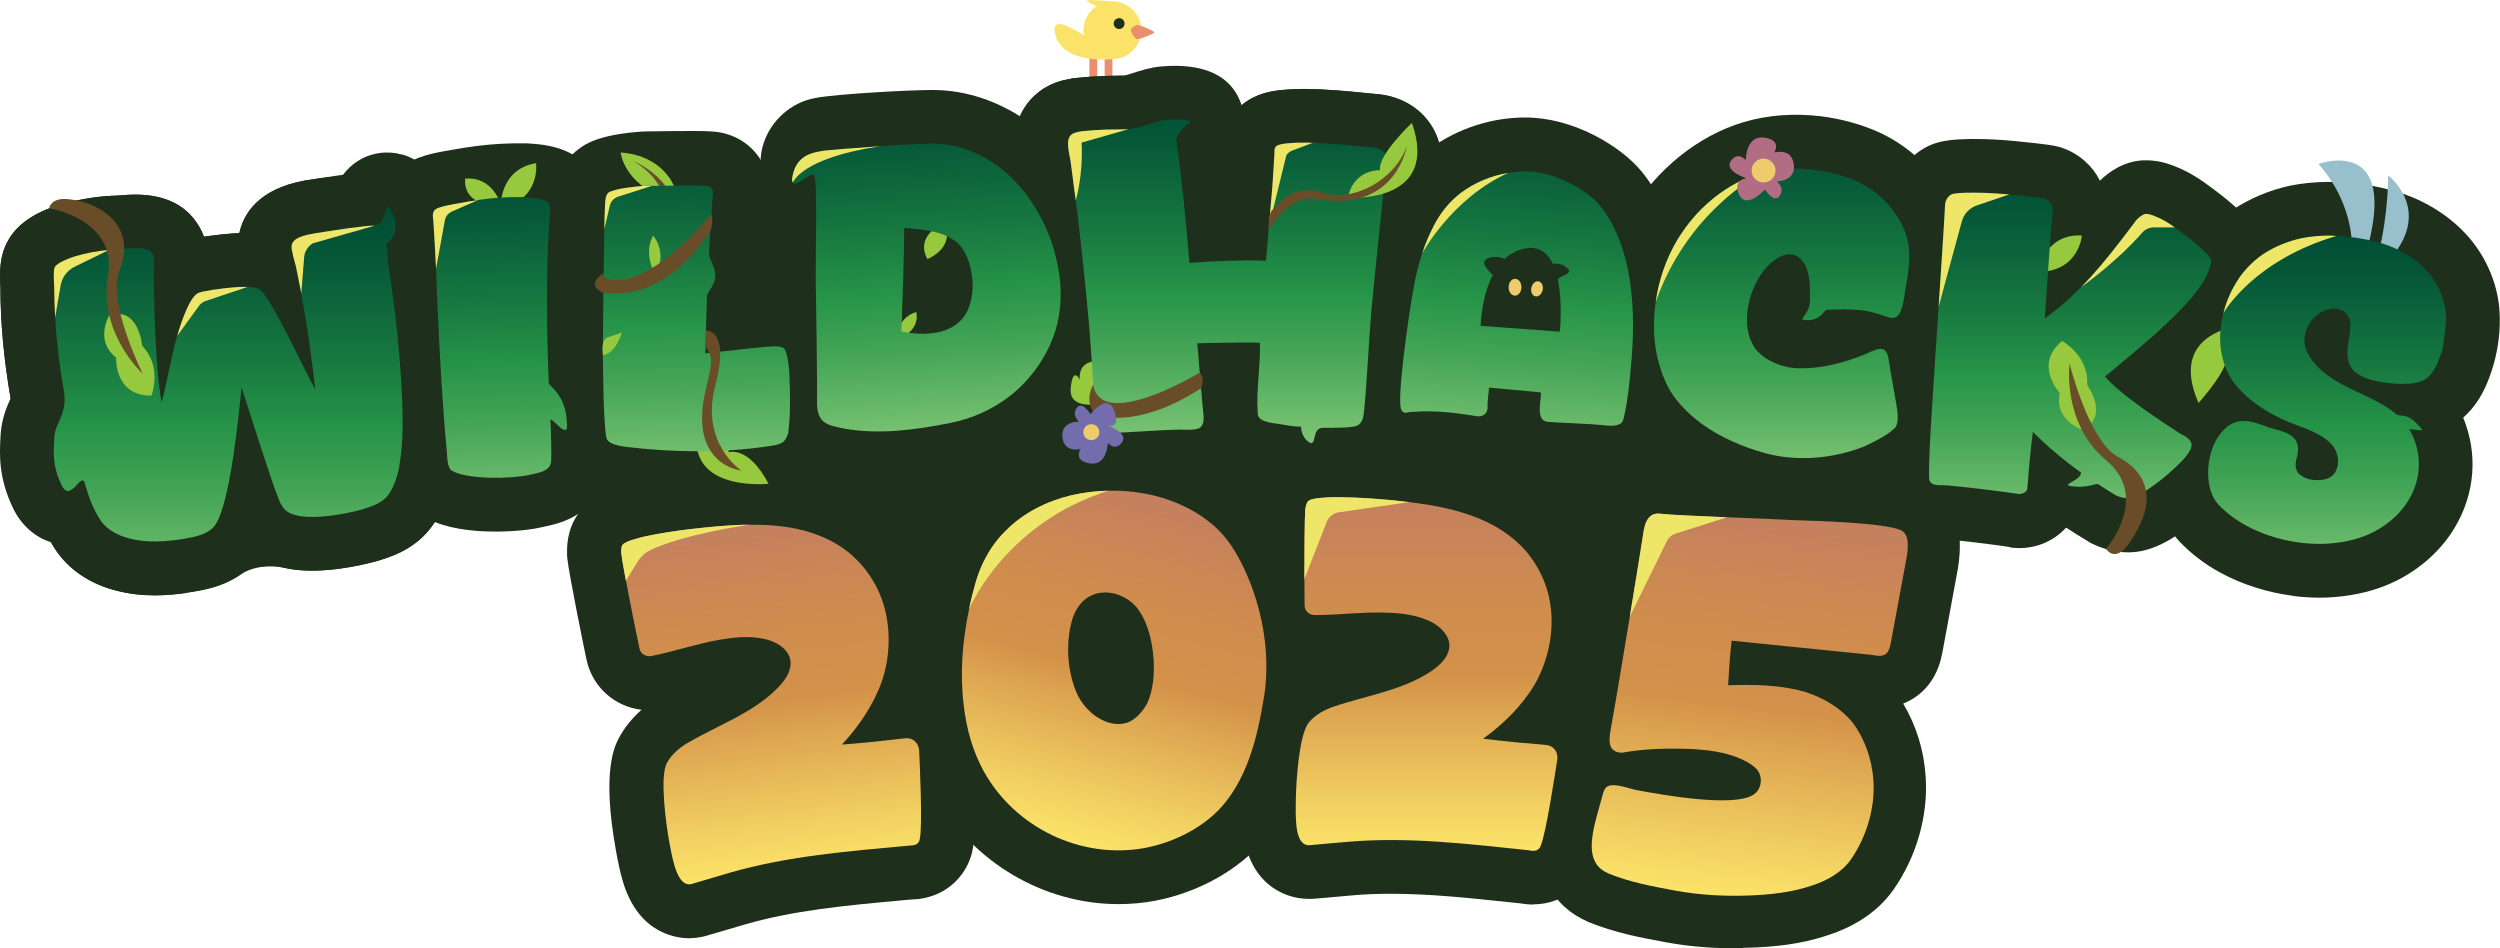 <?xml version="1.0" encoding="UTF-8"?>
<svg id="Layer_2" xmlns="http://www.w3.org/2000/svg" xmlns:xlink="http://www.w3.org/1999/xlink" viewBox="0 0 234.4 88.91">
  <defs>
    <style>
      .cls-1 {
        fill: #97bfcc;
      }

      .cls-2 {
        fill: url(#Gradient-Green-New-7);
      }

      .cls-3 {
        fill: url(#Gradient-Green-New-3);
      }

      .cls-4 {
        fill: url(#Gradient-Green-New-6);
      }

      .cls-5 {
        fill: url(#Gradient-Green-New-9);
      }

      .cls-6 {
        fill: url(#Gradient-Green-New-4);
      }

      .cls-7 {
        fill: url(#Gradient-Green-New-5);
      }

      .cls-8 {
        fill: url(#Gradient-Green-New-2);
      }

      .cls-9 {
        fill: url(#Gradient-Green-New-8);
      }

      .cls-10 {
        fill: #efcc6b;
      }

      .cls-11 {
        fill: #96c93d;
      }

      .cls-12 {
        fill: #694d28;
      }

      .cls-13 {
        fill: #1e301b;
      }

      .cls-14 {
        fill: #fbe369;
      }

      .cls-15 {
        fill: url(#Gradient-Orange-4);
      }

      .cls-16 {
        fill: url(#Gradient-Orange-3);
      }

      .cls-17 {
        fill: url(#Gradient-Orange-2);
      }

      .cls-18 {
        fill: url(#Gradient-Green-New);
      }

      .cls-19 {
        fill: #b16d84;
      }

      .cls-20 {
        fill: url(#Gradient-Orange);
      }

      .cls-21 {
        fill: #ea8e6d;
      }

      .cls-22 {
        fill: #ede669;
      }

      .cls-23 {
        fill: #736dad;
      }
    </style>
    <linearGradient id="Gradient-Orange" x1="74.07" y1="48.91" x2="74.07" y2="82.02" gradientTransform="translate(-8.07 8.36) rotate(-6.24)" gradientUnits="userSpaceOnUse">
      <stop offset="0" stop-color="#c47f60"/>
      <stop offset="0" stop-color="#c47f5f"/>
      <stop offset=".29" stop-color="#cf8c4e"/>
      <stop offset=".5" stop-color="#d39149"/>
      <stop offset=".61" stop-color="#dda551"/>
      <stop offset=".87" stop-color="#f2d162"/>
      <stop offset="1" stop-color="#fbe369"/>
    </linearGradient>
    <linearGradient id="Gradient-Orange-2" data-name="Gradient-Orange" x1="101.17" y1="46.01" x2="101.17" y2="79.51" gradientTransform="translate(21.92 -23.11) rotate(14.35)" xlink:href="#Gradient-Orange"/>
    <linearGradient id="Gradient-Orange-3" data-name="Gradient-Orange" x1="133.75" y1="46.61" x2="133.75" y2="79.77" gradientTransform="matrix(1,0,0,1,0,0)" xlink:href="#Gradient-Orange"/>
    <linearGradient id="Gradient-Orange-4" data-name="Gradient-Orange" x1="162.54" y1="47.55" x2="162.54" y2="83.89" gradientTransform="translate(10.48 -18.67) rotate(6.89)" xlink:href="#Gradient-Orange"/>
    <linearGradient id="Gradient-Green-New" x1="21.41" y1="55.86" x2="21.41" y2="19.34" gradientUnits="userSpaceOnUse">
      <stop offset="0" stop-color="#7ec575"/>
      <stop offset=".27" stop-color="#43a456"/>
      <stop offset=".43" stop-color="#269448"/>
      <stop offset=".61" stop-color="#177840"/>
      <stop offset=".86" stop-color="#065838"/>
      <stop offset="1" stop-color="#004c35"/>
    </linearGradient>
    <linearGradient id="Gradient-Green-New-2" data-name="Gradient-Green-New" x1="46.42" y1="48.12" x2="46.42" y2="15.23" gradientTransform="translate(-.49 1.74) rotate(-1.87)" xlink:href="#Gradient-Green-New"/>
    <linearGradient id="Gradient-Green-New-3" data-name="Gradient-Green-New" x1="65.08" y1="44.24" x2="65.08" y2="11.42" gradientTransform="translate(-.27 1.04) rotate(-.81)" xlink:href="#Gradient-Green-New"/>
    <linearGradient id="Gradient-Green-New-4" data-name="Gradient-Green-New" x1="86.23" y1="41.01" x2="86.23" y2="8.19" gradientTransform="translate(-.49 5.46) rotate(-3.35)" xlink:href="#Gradient-Green-New"/>
    <linearGradient id="Gradient-Green-New-5" data-name="Gradient-Green-New" x1="115.12" y1="41.54" x2="115.12" y2="8.5" xlink:href="#Gradient-Green-New"/>
    <linearGradient id="Gradient-Green-New-6" data-name="Gradient-Green-New" x1="143.79" y1="42.72" x2="143.79" y2="9.89" gradientTransform="translate(1.36 -10.85) rotate(4.21)" xlink:href="#Gradient-Green-New"/>
    <linearGradient id="Gradient-Green-New-7" data-name="Gradient-Green-New" x1="194.1" y1="49.43" x2="194.1" y2="15.67" xlink:href="#Gradient-Green-New"/>
    <linearGradient id="Gradient-Green-New-8" data-name="Gradient-Green-New" x1="218.2" y1="54.26" x2="218.2" y2="21.58" xlink:href="#Gradient-Green-New"/>
    <linearGradient id="Gradient-Green-New-9" data-name="Gradient-Green-New" x1="167.04" y1="44.59" x2="167.04" y2="11.68" xlink:href="#Gradient-Green-New"/>
  </defs>
  <g id="Layer_1-2" data-name="Layer_1">
    <rect class="cls-21" x="102.14" y="5.33" width=".73" height="3.52"/>
    <rect class="cls-21" x="103.57" y="5.36" width=".73" height="3.52"/>
    <path class="cls-14" d="M104.25.13s-2.22-.2-2.33-.09.89.53.89.53h.01c-.85.56-1.35,1.56-1.21,2.63,0,.04.02.08.03.13-1.52-1-3.02-1.68-2.74-.28.53,2.75,4.38,2.63,5.68,2.47h.08c1.48-.21,2.52-1.58,2.32-3.06-.19-1.37-1.38-2.35-2.73-2.33Z"/>
    <path class="cls-21" d="M106.68,2.35c.2-.02,1.54.56,1.55.68s-1.39.69-1.63.64-.59-.65-.55-.89.43-.42.63-.43Z"/>
    <circle class="cls-13" cx="104.93" cy="2.21" r=".51"/>
    <path class="cls-13" d="M103.26,45.64c-1.18-.02-2.24-.35-3.16-.98l-.22-.15-.2-.17c-1.31-1.12-2.05-2.78-2.06-4.55-.06-2.93-.29-5.93-.51-8.84-.42-4.81-.99-9.87-1.69-14.99-.02-.1-.04-.2-.06-.3-.11-.58-.27-1.37-.25-2.31.03-1.75.74-3.36,1.97-4.45,1.27-1.15,2.7-1.41,3.25-1.5l.22-.05.27-.03c2.09-.24,4.08-.23,6-.23.63,0,1.26,0,1.89,0h.14c1.43.02,2.63.36,3.68,1.03,1.25.81,2.14,2,2.57,3.41.08-.15.16-.3.26-.45,1.41-2.23,3.8-2.52,4.6-2.62l.19-.02c.83-.08,1.61-.11,2.41-.1,2.03.03,3.96.22,5.83.41l.95.09c1.9.22,3.54,1.13,4.58,2.51,1,1.31,1.41,2.94,1.15,4.57-.26,1.5-1.23,11.17-1.47,13.8-.11,1.29-.19,2.62-.28,3.96-.11,1.72-.22,3.5-.39,5.29-.28,3.38-2.16,4.86-3.45,5.48-.58.3-1.69.76-4.77.72-.27,0-.54,0-.82,0-1.73-.03-3.35-.17-4.84-.42l-.11-.02c-1.23-.18-2.21-.51-2.99-.92-1.73,1.59-3.97,1.56-4.87,1.55h-.48c-.99,0-2,.07-3.07.13-1.19.07-2.42.15-3.7.17h-.07c-.2,0-.36.01-.52.01Z"/>
    <path class="cls-13" d="M122.88,46.57c-1.02-.02-2.03-.33-2.92-.92-.44-.29-.82-.62-1.16-.97-1.16-.18-2.09-.5-2.84-.9-1.73,1.59-3.97,1.56-4.87,1.55h-.48c-.99,0-2,.07-3.07.13-1.19.07-2.42.15-3.7.17h-.07c-.19,0-.36.01-.52.01-1.18-.02-2.24-.35-3.16-.98l-.22-.15-.2-.17c-1.31-1.12-2.05-2.78-2.06-4.55-.06-2.93-.29-5.93-.51-8.84-.42-4.81-.99-9.87-1.69-14.99-.02-.1-.04-.2-.06-.3-.11-.58-.27-1.37-.25-2.31.03-1.75.74-3.36,1.97-4.45,1.27-1.15,2.7-1.41,3.25-1.5l.22-.05.27-.03c1.62-.18,3.17-.22,4.61-.23.2-.05.53-.16.76-.23.79-.25,1.69-.54,2.68-.63.46-.04.95-.06,1.45-.06,3.27.05,5.32,1.29,6.1,3.69,1.33-1.12,2.91-1.32,3.53-1.39l.19-.02c.83-.08,1.61-.11,2.41-.1,2.03.03,3.96.22,5.83.41l.95.09c1.9.22,3.54,1.13,4.58,2.51,1,1.31,1.41,2.94,1.15,4.57-.26,1.5-1.23,11.17-1.47,13.8-.11,1.29-.19,2.62-.28,3.96-.11,1.72-.22,3.5-.39,5.29-.28,3.38-2.16,4.86-3.45,5.48-.45.23-1.2.55-2.91.68-1.1,1.08-2.51,1.49-3.7,1.48Z"/>
    <polygon class="cls-13" points="170.53 51.64 57.21 56.04 53.68 39.54 170.53 36.32 170.53 51.64"/>
    <path class="cls-13" d="M64.76,87.97c-1.12.03-4.88-.28-6.37-5.36-.3-1.01-.49-2.03-.65-2.93-1.35-7.47-.08-9.81.34-10.58.52-.94,1.22-1.8,2.07-2.55-2.56-.3-4.65-2.19-5.17-4.76-.22-1.03-1.6-7.77-1.78-9.38l-.03-.23v-.24c-.01-.63-.04-2.21,1.02-3.74l.1-.15.11-.14c1.3-1.63,3.22-2.13,4.48-2.45l.32-.09.16-.03c1.4-.3,2.95-.55,4.73-.76,1.89-.21,3.72-.4,5.61-.45,2.18-.05,4.12.1,5.93.47,3.28.67,6.23,2.21,8.31,4.35,1.7,1.68,3.05,3.94,3.75,6.32.9,2.99.9,6.41.01,9.49,1.99.96,3.39,2.95,3.52,5.34l.02.39c.25,5.71.19,7.74,0,8.91-.24,1.65-1.2,3.13-2.63,4.03-1.33.83-2.66.9-3.19.91l-.99.09c-5.15.47-10.01.92-14.59,2.25-.33.09-1.48.43-2.39.7l-1.37.4-.13.03c-.4.09-.81.15-1.21.15Z"/>
    <path class="cls-13" d="M104.85,84.77c-6.98,0-13.66-3.94-17.03-10.03-1.29-2.34-2.13-5.1-2.45-7.99-.54-4.15-.1-8.78,1.31-13.69.83-2.72,2.21-5.05,4.01-6.82,2.21-2.25,5.16-3.88,8.55-4.71,1.69-.39,3.36-.58,5.04-.58,2.09,0,4.12.29,6.05.86,2.66.81,4.92,2.03,6.76,3.64,2.62,2.23,4.04,5.34,4.89,7.49,1.71,4.47,2.22,9.27,1.46,13.55-.59,3.61-1.67,8.31-4.73,12.04-2.42,2.95-6.21,5.11-10.38,5.92-1.16.22-2.32.32-3.47.32Z"/>
    <path class="cls-13" d="M143.76,84.81c-.46,0-.87-.05-1.2-.11l-.97-.1c-3.88-.41-7.54-.8-11.17-.8-1.25,0-2.4.04-3.51.14-.33.02-1.36.12-2.25.2-.7.06-1.63.14-1.63.14,0,0-.31,0-.31,0-2.59,0-5.76-1.72-6.18-6.56-.1-1.05-.08-2.08-.06-2.99.14-7.54,1.84-9.58,2.4-10.25.69-.82,1.54-1.52,2.52-2.09-.91-.3-1.74-.81-2.41-1.49-1.1-1.12-1.7-2.6-1.7-4.17,0-.87-.05-7.84.1-9.49l.02-.23.04-.23c.11-.61.4-2.17,1.74-3.46l.12-.11.13-.11c1.59-1.35,3.56-1.45,4.87-1.52l.33-.02h.66c1.3,0,2.7.05,4.27.18,3.29.28,7.35.63,11.24,2.27,3.06,1.29,5.64,3.37,7.25,5.86,1.33,1.97,2.2,4.44,2.42,6.9.29,3.09-.38,6.43-1.85,9.26.41.31.78.66,1.1,1.07,1.07,1.34,1.54,3.1,1.29,4.83l-.05.3c-.88,5.7-1.34,7.68-1.77,8.79-.56,1.55-1.77,2.8-3.33,3.39-.68.26-1.38.38-2.1.38Z"/>
    <path class="cls-13" d="M163.46,88.9c-2.54.06-4.98-.13-7.25-.55-2.24-.41-4.77-.88-7.22-1.88l-.11-.05c-1.69-.73-2.97-1.91-3.72-3.41-1.03-1.99-.91-4.01-.73-5.37.18-1.23.48-2.28.74-3.2.09-.31.17-.62.26-.94l.04-.16.05-.16c.12-.4.31-1.08.76-1.81-.52-1.68-.23-3.22-.13-3.77.42-2.28,2.77-16.41,3.11-18.66l.03-.19c.48-2.55,1.82-3.9,2.91-4.6.92-.59,2-.92,3.13-.95.36,0,.73.02,1.1.07,1.19.1,6.07.3,8.74.41,1.59.07,2.93.12,3.53.15,8.83.2,10.77,1.01,11.49,1.34,2.11.93,4.36,3.18,3.29,8.65l-1.36,7.35c-.34,1.85-1.19,3.27-2.55,4.2-.35.24-.73.44-1.13.6,1.22,2.03,1.96,4.41,2.11,6.85.25,3.61-.84,7.48-3,10.57-1.71,2.46-4.28,3.69-6.15,4.29-2.68.91-5.27,1.1-7.23,1.17-.23,0-.48.02-.73.02Z"/>
    <path class="cls-13" d="M49.33,49.68c-1.08.13-6.64.67-9.76-1.35l-.16-.11c-2.36-1.66-2.51-4.37-2.56-5.6-.42-4.49-.66-8.93-.85-13.05-.04-.83-.07-1.66-.1-2.5-.08-2.03-.15-3.95-.31-5.87-.21-1.97.27-3.61,1.43-4.9l.15-.16c1.28-1.31,2.92-1.69,4.62-1.99l.18-.03c1-.19,1.95-.34,2.86-.45,1.48-.18,2.91-.25,4.25-.23h.3c1.38.08,4.25.23,6.01,2.51l.12.15.11.16c.56.84,1.18,2.25.99,4.18-.28,3.25-.28,6.6-.26,9.75.03,2.45.13,5.01.23,7.49v.28c.04.57.16,2.92.15,4.49.23,1.31,0,2.62-.66,3.77-1.37,2.39-3.88,2.92-5.09,3.17l-.27.06c-.4.09-.86.17-1.38.23Z"/>
    <path class="cls-13" d="M66.42,47.27c-2.6.04-5.34-.11-8.14-.45l-.21-.03c-4.1-.66-5.45-2.85-5.86-4.64-.26-1.07-.41-2.88-.48-8.6v-.35c0-1.22.09-12.06.22-14.45.03-1.01.33-3.34,2.35-4.81.57-.43,1.88-1.34,5.98-1.61h.13s.13-.01.13-.01c4.46-.06,5.62-.04,6.07,0,2.1.07,3.96,1.19,4.89,2.99l.07.13.06.14c.63,1.42.53,2.72.46,3.35-.2,2.72-.36,5.57-.47,8.52.3-.03.53-.04.71-.05.15-.01.32-.02.49-.02,2.15-.03,3.94.78,5.05,2.29.4.53,1.41,1.87,1.48,6.03.06,1.66.08,3.46-.15,5.31l-.02.15-.03.14c-.28,1.49-1.02,2.85-2.09,3.81l-.2.18-.22.16c-1.38.99-2.86,1.21-3.48,1.28-2.15.32-4.41.51-6.72.54Z"/>
    <path class="cls-13" d="M84,45.45c-2.05.12-3.91.03-5.69-.29l-.45-.09c-.9-.18-2.58-.52-4.03-1.79l-.18-.16c-1.34-1.3-2.05-3.07-2.09-5.25v-.24c.04-1.19-.08-8.71-.13-11.51,0-1.76-.06-9.2-.12-10.25v-.21s0-.21,0-.21c0-.27-.02-.89.18-1.66l.06-.21c.67-2.25,2.62-3.99,4.88-4.39,1.04-.2,3.08-.38,6.07-.56.96-.06,4.2-.24,5.55-.18,3.21.12,6.59,1.45,9.24,3.66,3.46,2.86,5.96,7.21,6.85,11.92.5,2.56.46,5.2-.12,7.59-.93,3.76-3.27,7.29-6.43,9.67-2.19,1.65-4.79,2.81-7.51,3.33-2.32.47-4.26.74-6.07.85Z"/>
    <path class="cls-13" d="M131.39,43.73c-1.13-.08-2.18-.5-3.05-1.22-.91-.75-1.97-2.1-2.09-4.39-.18-2.67,1.11-11.57,1.73-13.95.48-1.96,1.14-3.75,1.96-5.31.97-1.91,2.38-3.61,4.04-4.85,2.63-1.98,6.05-3.07,9.35-2.99.2,0,.38.02.56.03,2.07.15,4.25.85,6.29,2.01,1.85,1.07,3.21,2.24,4.19,3.6,1.69,2.33,2.87,5.35,3.38,8.7.47,2.87.52,6.02.14,9.87-.15,1.48-.31,3.11-.68,4.76-.13.65-.48,2.23-1.94,3.48-1.06.92-2.41,1.41-4.01,1.47-.38,0-.66,0-.94-.02-.18-.01-.35-.03-.53-.05l-.41-.04-.15-.02c-.45-.03-1.22-.07-1.99-.1-.87-.04-1.74-.09-2.23-.12-.26-.02-.47-.04-.6-.06-.46-.06-1.73-.31-2.88-1.22-1,.56-2.16.82-3.32.74h-.17s-.23-.04-.23-.04c-.94-.15-1.93-.3-2.89-.37-.74-.05-1.39-.06-1.98-.01-.05,0-.1,0-.15.01-.47.09-.95.11-1.42.08Z"/>
    <path class="cls-13" d="M166.67,47.84c-.87-.11-1.73-.28-2.55-.51-2.86-.79-5.41-1.98-7.56-3.53-1.84-1.38-3.24-2.87-4.24-4.49l-.08-.13c-.99-1.73-1.69-3.75-2.01-5.86-.65-4.59.29-9.3,2.64-13.32,2.38-4.08,6.33-7.27,10.58-8.54,2.26-.68,4.8-.87,7.34-.55,1.87.24,3.67.73,5.36,1.48,2.26,1.04,4.19,2.64,5.54,4.54,1.23,1.67,2,3.55,2.24,5.44.28,2.16-.07,4.16-.35,5.77l-.06.33c-.29,1.84-.85,3.16-1.54,4.1.03.14.05.28.06.42.12.77.26,1.54.4,2.33.1.58.21,1.17.31,1.76.68,4.08-.72,6.19-2.29,7.28-1.46,1.2-3.48,2.05-3.76,2.17-3.23,1.28-6.78,1.75-10.06,1.33Z"/>
    <path class="cls-13" d="M188.51,51.31l-.2-.04h0c-.6-.1-3.49-.48-5.29-.65-.37-.04-.68-.07-.89-.08-.33,0-.65,0-.96-.03-2.61-.26-4.64-1.97-5.18-4.37l-.02-.1c-.17-.84-.17-1.76-.07-4.08l.02-.39c.07-1.49.38-6.32.72-11.42.31-4.79.63-9.74.7-11.12.09-2.68,1.96-5.07,4.49-5.71h0c2.15-.54,6.23-.18,7.05-.1,3.21.32,3.69.43,4.04.52l.25.06.25.09c1.57.56,2.78,1.67,3.47,3.05.74-.74,2.16-1.82,4.07-1.91.35-.01.61,0,.88.03.64.06,1.29.22,1.97.49,1.52.57,2.7,1.41,3.69,2.16,1.03.75,1.99,1.57,2.91,2.44,1.63,1.54,2.33,3.79,1.83,5.83-.09.35-.2.65-.3.89-.35,1.09-.86,1.95-1.26,2.55-.54.85-1.22,1.7-2.06,2.59-1.05,1.14-2.16,2.2-3.29,3.21.57.38,1.13.75,1.69,1.12h0c.55.3,1.8.99,2.68,2.43.81,1.29,1.92,4.21-1.28,7.78l-.17.18c-1.5,1.54-3.09,2.82-4.7,3.8l-.17.1c-.82.46-2.39,1.33-4.47,1.13l-.23-.03c-.85-.1-1.71-.36-2.49-.74l-.18-.09-.18-.11c-.73-.44-1.43-.88-2.11-1.32-1.21,1.33-3.04,2.08-4.96,1.89l-.23-.02Z"/>
    <path class="cls-13" d="M214.97,55.86c-2.39-.31-4.72-1.05-6.74-2.14-1.5-.81-2.81-1.81-3.89-2.96-3.18-3.4-2.85-8.95-.71-12.35.26-.4.53-.77.81-1.11-.84-1.67-1.3-3.56-1.32-5.48-.03-3.08,1-6.3,2.83-8.85.95-1.31,2.13-2.46,3.43-3.33,1.6-1.05,3.36-1.79,5.28-2.22l.15-.03c2.03-.39,4.18-.44,6.4-.15.93.12,1.87.3,2.79.54,2.78.68,5.36,2.17,7.21,4.17,1.99,2.15,3.14,5,3.17,7.82.04,1.86-.3,3.82-.98,5.62-.56,1.55-1.38,2.82-2.45,3.77,1.4,3.38,1.12,7.15-.83,10.37-1.41,2.33-3.66,4.22-6.34,5.33-1.72.7-3.65,1.09-5.74,1.17-1.06.03-2.08-.03-3.09-.16Z"/>
    <path class="cls-13" d="M17.48,55.59c-1.61.23-4.04.45-6.55-.21-2.29-.56-4.24-1.81-5.49-3.51l-.09-.12c-.92-1.34-1.62-2.89-2.19-4.88-.88-2.86-1.57-5.88-2.16-9.5C.36,33.71.04,30.21.04,27.01v-.04c-.08-1.49-.09-2.95.69-4.36.81-1.52,2.45-2.68,4.84-3.4,1.03-.31,2.08-.53,3.11-.68.77-.11,1.55-.17,2.33-.19l.25-.02c1.47-.12,5.32-.45,7.31,2.76.19.3.39.67.55,1.11.12-.02.24-.04.36-.05.82-.11,1.65-.2,1.98-.22.32-.03.65-.05.98-.06.38-1.76,1.74-4.13,6.13-4.93l.18-.03c.31-.05.61-.09.92-.14,1.89-.26,3.61-.38,5.24-.35,2.48.01,4.59,1.38,5.68,3.68l.06.13c.6,1.38.69,2.65.74,3.49,0,.15.02.3.03.45.71,4.36,1.17,8.89,1.36,13.46.06,2.1.07,4.51-.36,6.9-.26,1.4-.64,2.58-1.18,3.61-.65,1.31-1.6,2.38-2.76,3.12-1.09.72-2.2,1.07-2.94,1.3l-.17.05c-.99.28-2.21.54-3.37.7-3.44.48-5.92.14-7.77-1.08-1.8,2.51-4.66,3.01-6.04,3.25-.29.05-.5.08-.72.11Z"/>
    <path class="cls-13" d="M17.48,55.59c-1.61.23-4.04.45-6.55-.21-2.29-.56-4.24-1.81-5.49-3.51l-.09-.12c-.2-.29-.39-.59-.57-.91-1.49-.47-2.77-1.58-3.54-3.16C-.17,44.76-.04,42.59.05,40.85l.02-.26c.11-1.38.56-2.41.85-3.08.02-.05.05-.11.07-.16C.36,33.66.04,30.19.04,27.01v-.04c-.08-1.49-.09-2.95.69-4.36.81-1.52,2.45-2.68,4.84-3.4,1.03-.31,2.08-.53,3.11-.68.77-.11,1.55-.17,2.33-.19l.25-.02c1.47-.12,5.32-.45,7.31,2.76.19.3.39.67.55,1.11.12-.02.24-.04.36-.05.82-.11,1.65-.2,1.98-.22.32-.03.65-.05.98-.06.38-1.76,1.74-4.13,6.13-4.93l.18-.03c.77-.12,1.9-.3,2.97-.45.15-.02.3-.04.44-.06.69-.91,1.77-1.8,3.43-2.04h0c.7-.1,1.42-.05,2.11.14h.04c3.31.97,4.19,4.8,4.28,5.24.25,1.22.18,2.43-.17,3.55-.24.76-.32,1.56-.2,2.35.58,3.9.96,7.92,1.13,11.98.06,2.1.07,4.51-.36,6.9-.26,1.4-.64,2.58-1.18,3.61-.65,1.31-1.6,2.38-2.76,3.12-1.09.72-2.2,1.07-2.94,1.3l-.17.05c-.99.28-2.21.54-3.37.7-2.06.29-3.78.28-5.23-.03s-3.05-.19-4.3.66c-1.57,1.07-3.3,1.37-4.28,1.54-.29.05-.5.08-.72.11Z"/>
    <path class="cls-20" d="M86.18,70.38c-.04-.71-.58-1.24-1.29-1.16-1.98.23-3.96.45-5.95.59,1.61-1.73,2.99-3.78,3.76-5.98.76-2.25.83-4.87.15-7.13-.47-1.58-1.37-3.07-2.52-4.21-1.49-1.53-3.6-2.5-5.7-2.92-1.45-.3-2.93-.39-4.42-.37-1.84,0-3.7.21-5.5.41-1.45.18-2.89.39-4.27.69-.48.13-1.77.41-2.07.78-.14.2-.13.52-.12.78.04.41.21,1.39.43,2.57h.01c.44,2.37,1.09,5.53,1.26,6.34.1.56.65.87,1.21.72,2.08-.42,4.07-1.1,6.16-1.48,1.35-.24,2.8-.42,4.2-.13,1.39.24,2.82,1.2,2.58,2.59-.09.73-.56,1.36-1.05,1.89-2.3,2.44-5.68,3.6-8.57,5.29-.77.45-1.51,1.08-1.95,1.88-.7,1.3-.07,5.76.19,7.24.15.83.3,1.66.53,2.42.24.81.71,1.9,1.57,1.7.43-.13,3.15-.94,3.62-1.07,5.43-1.56,11.1-2.01,16.71-2.53.27-.01.58-.02.78-.14.2-.13.3-.33.31-.51.27-1.26,0-6.96-.06-8.26Z"/>
    <path class="cls-17" d="M117.28,54.79c-.8-2.03-1.85-4.12-3.52-5.54-1.39-1.22-3.09-2.06-4.86-2.6-.88-.26-1.8-.44-2.73-.54h-.02c-.74-.09-1.49-.12-2.23-.1-1.18.02-2.36.17-3.49.43-2.3.55-4.53,1.67-6.18,3.37-.8.78-1.46,1.72-1.97,2.75-.01.02-.02.03-.02.03-.3.6-.54,1.23-.74,1.87-.25.87-.48,1.76-.66,2.66-.63,2.98-.87,6.08-.49,9.08.24,2.12.84,4.24,1.86,6.1,2.94,5.32,9.15,8.31,15.14,7.2,2.78-.54,5.63-1.97,7.44-4.17,2.18-2.66,3.1-6.28,3.66-9.72.63-3.55.11-7.41-1.19-10.82ZM107.57,65.92c-.4.77-1.06,1.52-1.86,1.83-1.89.61-3.97-.95-4.77-2.8-.85-2-1.02-4.42-.49-6.56.2-.86.66-1.7,1.32-2.22,1.43-1.12,3.57-.63,4.75.72,1.72,1.97,2.18,6.67,1.05,9.03Z"/>
    <path class="cls-16" d="M144.98,69.85c-1.97-.17-3.95-.34-5.92-.59,1.91-1.38,3.66-3.1,4.84-5.1,1.18-2.05,1.76-4.59,1.53-6.92-.14-1.63-.73-3.27-1.63-4.6-1.15-1.78-3.02-3.14-4.98-3.96-2.12-.9-4.41-1.33-6.7-1.6h-.01c-.99-.13-1.98-.22-2.97-.3-1.45-.11-2.9-.18-4.31-.16-.48.03-1.8.05-2.16.35-.18.17-.23.48-.28.74-.08.84-.09,4.17-.09,6.59h0c0,1.12.01,2.04.02,2.43-.01.57.46.97,1.03.94,2.11-.01,4.19-.28,6.3-.24,1.36.03,2.81.14,4.12.69,1.31.51,2.51,1.72,2.01,3.03-.24.7-.82,1.22-1.4,1.65-2.71,1.92-6.24,2.39-9.38,3.47-.84.29-1.69.76-2.27,1.45-.94,1.13-1.2,5.61-1.23,7.11-.02.83-.03,1.67.04,2.46.07.84.32,1.98,1.2,1.96.44-.04,3.26-.3,3.74-.33,5.59-.47,11.21.21,16.78.79.26.05.57.1.79.02.23-.09.36-.26.41-.44.5-1.17,1.35-6.79,1.55-8.06.1-.7-.33-1.32-1.03-1.38Z"/>
    <path class="cls-15" d="M178.19,49.7c-1.45-.67-8.06-.88-9.67-.92-.84-.05-3.54-.15-6.28-.27h-.01c-.1,0-.21-.01-.31-.01-2.69-.11-5.32-.23-6.11-.32-.34-.06-.69-.04-.94.13-.45.27-.64.85-.74,1.35-.16,1.06-.71,4.48-1.32,8.16h0c-.14.82-.28,1.64-.41,2.45h0c-.61,3.71-1.2,7.17-1.4,8.24-.09.51-.16,1.11.06,1.58.23.4.81.55,1.23.45,1.81-.32,3.65-.37,5.48-.34,1.66.04,3.34.18,4.9.73.74.27,1.46.62,2.02,1.16.65.73.51,1.98-.37,2.47-1.92,1.13-8.44-.03-10.64-.44-.86-.11-2.59-.91-3.15-.23-.18.23-.24.57-.33.86-.32,1.21-.7,2.36-.88,3.55-.12.86-.15,1.77.24,2.5.25.53.75.88,1.28,1.11,1.99.81,4.15,1.21,6.27,1.6,2.24.41,4.58.54,6.91.45,1.98-.08,3.95-.28,5.86-.93,1.4-.45,2.81-1.23,3.65-2.43,1.48-2.14,2.3-4.87,2.12-7.44-.13-1.95-.81-3.92-1.97-5.44-1.11-1.35-2.73-2.3-4.38-2.83-2.32-.69-4.86-.72-7.27-.64.08-1.39.16-2.77.33-4.18,1.59.16,11.51,1.16,13.14,1.33.42.08.93.18,1.28-.06.3-.21.43-.67.5-1.05.16-.85,1.15-6.22,1.31-7.07.21-1.14.7-3.06-.4-3.52Z"/>
    <path class="cls-22" d="M70.21,49.2c-5.52.86-8.15,1.85-9.28,2.4-.45.22-.81.55-1.08.97l-1.16,1.86h-.01c-.22-1.18-.39-2.16-.43-2.57-.01-.26-.02-.58.12-.78.3-.37,1.59-.65,2.07-.78,1.38-.3,2.82-.51,4.27-.69,1.8-.2,3.66-.4,5.5-.41Z"/>
    <path class="cls-22" d="M103.92,46.01c-9.49,3.01-12.86,10.63-13.06,11.11.18-.9.41-1.79.66-2.66.2-.64.44-1.27.74-1.87,0,0,.01-.01.02-.03.51-1.03,1.17-1.97,1.97-2.75,1.65-1.7,3.88-2.82,6.18-3.37,1.13-.26,2.31-.41,3.49-.43Z"/>
    <path class="cls-22" d="M132.12,47.08l-6.57.95c-.53.08-.98.43-1.17.93l-2.08,5.34c0-2.42.01-5.75.09-6.59.05-.26.1-.57.28-.74.36-.3,1.68-.32,2.16-.35,1.41-.02,2.86.05,4.31.16.99.08,1.98.17,2.97.29h.01Z"/>
    <path class="cls-22" d="M161.92,48.5l-4.84,1.54c-.34.11-.62.35-.78.67l-3.49,7.11c.61-3.68,1.16-7.1,1.32-8.16.1-.5.29-1.08.74-1.35.25-.17.6-.19.94-.13.79.09,3.42.21,6.11.32Z"/>
    <path class="cls-11" d="M66.59,39.77s2,.83,1.72,2.64c0,0,1.84-.68,3.75,2.95,0,0-8.57.92-6.41-6.13l.94.55Z"/>
    <path class="cls-1" d="M222.1,22.8c-.25-.01-.48,0-.72.05l.66.19c-.17.65-.38,1.37-.64,2.13l-1.21,1.01-.45-1.23c.42.16.75-.59.77-1.84.02-1.93-.73-5.05-3.12-7.73,0,0,.8-.3,1.78-.33,1.96-.04,4.61,1,2.93,7.73Z"/>
    <path class="cls-1" d="M224.45,23.81c-.13-.14-.27-.25-.43-.36l.19.67c-.35.42-.79.87-1.29,1.32l-1.89.77,1.52-1.31c.13-.07.38-.77.63-1.88.36-1.59.71-4,.74-6.57,0,0,.72.55,1.29,1.53h0c.75,1.31,1.19,3.35-.74,5.84Z"/>
    <ellipse class="cls-10" cx="142.06" cy="26.94" rx=".79" ry=".6" transform="translate(112.98 168.57) rotate(-89.14)"/>
    <ellipse class="cls-10" cx="144.11" cy="27.09" rx=".72" ry=".54" transform="translate(85.72 161.59) rotate(-77.18)"/>
    <path class="cls-11" d="M46.96,19.18s-.74-2.66-3.34-2.43c0,0-.44,2.66,3.34,2.43Z"/>
    <path class="cls-11" d="M46.93,19.54s-.18-3.67,3.33-4.24c0,0,.48,3.38-3.33,4.24Z"/>
    <path class="cls-11" d="M191.04,25.5s.62-3.62,4.16-3.42c0,0-.26,3.41-4.16,3.42Z"/>
    <path class="cls-11" d="M58.19,14.3s.22,2.1,2.64,3.54l2.05-.03.34-.29s-1-2.94-5.02-3.22Z"/>
    <path class="cls-12" d="M62.36,17.4s-.92-1.4-3.03-2.32c0,0,1.99,1.02,2.7,2.86l.95.11-.62-.65Z"/>
    <path class="cls-11" d="M84.2,31.02s.26-1.33,1.7-1.76c0,0,.53,1.58-1.66,2.54l-.05-.78Z"/>
    <path class="cls-11" d="M88.53,20.88s-2.81,1.15-1.58,3.41c0,0,2.67-1.01,1.58-3.41Z"/>
    <path class="cls-11" d="M103.28,37.83s-3.1.72-2.89-1.43.85-.79.85-.79c0,0-.24-1.43,1.16-1.7l1.35.64-.47,3.29Z"/>
    <path class="cls-11" d="M211.19,30.38s-8.22.15-5.06,7.4c0,0,3.02-3.29,2.65-4.64,0,0,2.24-.03,2.77-2.42-.15-.3-.37-.34-.37-.34"/>
    <path class="cls-18" d="M37.46,43.63c-.14.76-.35,1.53-.72,2.22-.21.45-.54.89-1,1.16-.51.36-1.16.55-1.77.75-1.66.48-5.66,1.21-7.04.2-.39-.26-.63-.72-.8-1.16-.57-1.33-3.03-9.08-3.48-10.47-.26,2.44-1.05,10.93-2.5,12.93-.59.83-1.83,1.07-2.83,1.25-1.69.27-3.51.42-5.16-.02-1.03-.25-2.05-.77-2.67-1.61-.71-1.03-1.16-2.24-1.51-3.46-.3-1.44-1.34,1.86-2.21.06-.86-1.8-.76-2.99-.68-4.5.11-1.43,1.31-2.26.88-4.43-.39-2.23-.67-4.51-.8-6.78l.72-4.23,4.35-2.12c.33-.03.66-.05.99-.05.84-.05,2.64-.34,3.06.38.13.2.16.41.15.62-.06,1.81.02,3.64.06,5.47.12,2.63.21,5.31.65,7.9.55-2.06.88-4.19,1.46-6.26l1.64-2.93s.01-.02.02-.03l.16-.29.08-.14.39-.27s.03-.03.05-.04l.87-.6c.79-.12,1.69-.22,2.02-.24.26-.02.72-.06,1.18-.05h0c.58.01,1.17.08,1.42.32,1.22,1.14,4.29,7.88,5.12,9.32-.33-3-.76-6.01-1.32-9h0s.27-3.42.27-3.42v-.02l.08-.98.73-.31.19-.07h0s3.18-1.34,3.18-1.34c1.06-.14,2.03-.25,2.45-.24.06,0,.11-.03.16-.08h0s.49-.24.49-.24l.51-1.49c.2.06,1.7,2.06,0,3.46-.16.06-.09.15-.07.2.16.51.05,1,.18,1.9.7,4.28,1.13,8.6,1.31,12.93.06,1.93.06,3.91-.28,5.8Z"/>
    <path class="cls-8" d="M51.61,39.37c.06,1.25.1,3.16.07,3.68,0,.04,0,.14,0,.14-.05.99-1.08,1.12-2.08,1.34-1.62.37-5.91.46-7.28-.43-.39-.27-.4-1.37-.43-1.82-.41-4.32-.64-8.63-.84-12.94-.07-1.38-.11-2.76-.17-4.14v-.02c-.05-1.06-.1-2.13-.17-3.19-.02-.43-.06-.85-.08-1.28-.02-.15-.04-.31-.05-.47h0c0-.05,0-.1.01-.16s.02-.12.04-.18c0-.04.03-.07.05-.1.02-.05.05-.09.09-.13.31-.32,1.72-.52,2.18-.61.62-.13,1.25-.22,1.88-.31,1.38-.2,2.77-.3,4.14-.27.6.03,2.05.07,2.43.55.17.26.21.58.18.89-.3,3.42-.31,6.84-.29,10.3.04,2.31.07,3.37.16,5.68.02.33,1.61,1.07,1.7,3.72.22,1.83-1.41-.57-1.55-.25Z"/>
    <path class="cls-3" d="M73.94,40.45c-.07.35-.23.73-.51.99-.35.24-.81.32-1.18.37-4.51.69-9.13.62-13.62.08-.59-.09-1.64-.26-1.76-.82-.3-1.12-.33-6.72-.35-7.88,0-1.4.07-7.93.14-11.71.02-1.15.05-2.04.08-2.46,0-.25.09-.81.3-.95.52-.39,2.65-.6,3.32-.64h.81c1.51-.03,4.37-.06,4.96-.01.25,0,.53.06.63.27.11.24.08.56.05.84-.17,2.29-.22,2.95-.33,5.27-.02.46.63,1.25.58,2.13s-.75,1.48-.77,1.77c-.06,1.81-.12,3.63-.16,5.43.81-.08,5.45-.64,6.26-.65.31-.03.98-.01,1.15.23.4.51.5,2.54.5,3.17.05,1.51.07,3.05-.12,4.56Z"/>
    <path class="cls-6" d="M99.18,24.94c-.63-3.37-2.44-6.76-5.11-8.97-1.72-1.43-4.01-2.42-6.24-2.5-.76-.03-3.05.09-5.31.24-.32.03-.64.05-.96.07-1.98.13-3.77.29-4.24.34-1.07.16-2.62.38-3,2.34-.04.18-.06.32-.05.42h0c0,.12.03.2.07.25h0c.34.44,1.83-1.19,2.04-.63.25.71.09,8.2.1,9.5.02,1.48.17,10.26.12,11.76.01.6.11,1.29.56,1.72.51.46,1.34.56,2.03.71,3.26.58,6.7.11,9.93-.54,1.93-.38,3.82-1.2,5.42-2.41,2.18-1.64,3.93-4.18,4.58-6.84.43-1.76.42-3.66.06-5.46ZM90.92,28.58c-.2.67-.55,1.21-1.02,1.64-.39.33-.84.6-1.37.78-1.25.41-2.71.34-4.01.09.09-3.23.24-6.46.26-9.72,1.21.08,2.47.2,3.61.6.57.25,1.13.52,1.55.96.42.47.7,1.03.89,1.6.42,1.29.52,2.76.09,4.05Z"/>
    <path class="cls-7" d="M130.08,15.12c-.31,1.82-1.34,12.3-1.51,14.12-.26,3.08-.37,6.16-.67,9.23-.04.53-.15,1.23-.65,1.43-.38.21-2.06.21-2.52.21h-.7c-1.08,0-.54,1.85-1.3,1.35-.75-.5-.74-1.4-.74-1.45-.7,0-1.4-.14-2.09-.26-.73-.11-1.92-.2-1.97-.94-.18-2.2.27-4.47.2-6.67-.77-.06-5.14.02-5.88.05.09.8.47,5.7.57,6.55.06.42.08.98-.23,1.29-.29.35-1.52.26-1.97.25-2.28.04-4.55.28-6.86.32-.28,0-.6.06-.81-.08-.21-.19-.3-.5-.3-.78-.06-3.05-.3-6.13-.53-9.18-.33-3.7-.72-7.42-1.17-11.11h-.01c-.03-.23-.05-.44-.08-.66-.08-.64-.16-1.27-.25-1.9h0c-.07-.57-.14-1.13-.22-1.68-.09-.61-.26-1.2-.25-1.8,0-.28.08-.59.29-.76.25-.24.63-.27.95-.34.75-.08,1.51-.13,2.26-.16.51-.01,1.01-.02,1.52-.02.17-.01.35-.01.52-.01.05,0,.1,0,.15-.01,1.04-.07,2.55-.78,3.52-.88,1.12-.11,2.52.06,2.25.24-.77.53-1.37,1.29-1.31,1.65.54,3.81.91,7.67,1.23,11.53,2.38-.18,4.76-.28,7.18-.21.1-1.07.19-2.14.28-3.21v-.02c.06-.71.12-1.43.18-2.15h.01s1.35-4.28,1.35-4.28t0-.02l.14-.45.42-.16s.03-.01.04-.02l1.97-.74c.37.01.74.03,1.11.05,1.55.09,3.08.26,4.63.4.69.09,1.35.56,1.24,1.28Z"/>
    <path class="cls-4" d="M152.79,26.15c-.36-2.32-1.14-4.65-2.51-6.54-.64-.89-1.6-1.6-2.58-2.16-1.35-.76-2.92-1.34-4.49-1.38-.47-.02-.94.01-1.42.08-.13.02-.26.04-.38.06-1.59.26-3.15.91-4.42,1.86-1.07.8-1.97,1.93-2.58,3.14-.22.43-.42.86-.61,1.3h0c-.17.41-.32.83-.45,1.24-.19.55-.34,1.1-.48,1.66-.53,1.97-1.72,10.47-1.58,12.45.01.28.05.61.25.76.13.11.35.1.49.04.15-.06.28-.02.47-.04,2-.17,4.02.09,6.03.41.53.07.94-.29.94-.78-.02-.63.1-1.28.14-1.91.59.07,4.29.38,4.88.46-.05,1.09-.47,2.6.6,2.75.6.07,4.24.2,4.82.28.42.03.81.09,1.19.09.32-.02.68-.06.9-.25.18-.16.24-.44.29-.71.32-1.38.46-2.82.59-4.21.29-2.86.36-5.8-.09-8.6ZM146.72,25.79c-.24.13-.68.17-.62.6h0c.42,2.19.15,4.71.15,4.71l-7.43-.55s.05-2.65,1.14-4.76h0s-1.45-1.27-.45-1.58c1-.32,1.54.08,1.54.08.1-.09.2-.18.31-.26.09-.06.16-.12.25-.17.11-.08.23-.14.35-.21.17-.08.33-.16.52-.22.18-.06.38-.11.58-.15,1.15-.19,1.91.34,2.41,1.2.04.09.09.18.13.27,0,0,.16-.04.4-.03.21.02.49.08.76.26.58.4.36.6-.03.81Z"/>
    <path class="cls-2" d="M207.31,24.77s-.13.24-.13.27c-.13.59-.43,1.12-.76,1.61-.42.67-.93,1.29-1.48,1.87-2.29,2.47-4.96,4.6-7.57,6.78.63.76,1.42,1.36,2.16,1.97,1.57,1.21,3.19,2.28,4.84,3.36.37.21.81.39,1.01.76.37.53-.34,1.31-.77,1.8-1.09,1.11-2.36,2.18-3.71,3.01-.48.26-1.04.6-1.6.5-.31-.03-.65-.13-.92-.26-.55-.33-1.09-.67-1.62-1.02-.26-.16-.86.34-2.34.19-1.49-.14.68-.48.7-1.3-1.62-1.16-3.13-2.42-4.52-3.82-.1.63-.44,4.04-.46,4.64l-.07.73c-.1.34-.54.51-.93.44-1-.17-6.07-.81-7.05-.81-.47.03-1.09-.04-1.19-.47-.1-.46.03-2.77.04-3.3.07-1.52.47-7.49.82-12.96h0c.1-1.52.19-2.98.28-4.31.16-2.48.29-4.46.32-5.24.01-.42.31-.91.7-1.02.47-.14,1.78-.14,2.99-.11.99.04,1.93.11,2.32.15.49.05,2.86.28,3.34.4.54.19.84.67.75,1.27-.16,1.28-.65,8.66-.74,9.94,1.23-.85,2.34-1.84,3.39-2.91h.01c1.34-1.37,2.56-2.87,3.74-4.4.48-.63.97-1.26,1.44-1.9.16-.19.62-.57.86-.58.28-.01.6.09.83.19.7.26,1.33.65,1.91,1.07.19.13.36.27.54.4.19.14.38.28.57.43h.01c.67.52,1.29,1.07,1.89,1.65.26.23.5.64.4.98Z"/>
    <path class="cls-9" d="M229.35,29.82c.01.2-.2,2.21-.3,2.73-.12.57-.16.55-.36,1.09-.24.68-.59,1.34-1.11,1.78-.44.37-1.06.49-1.61.55-.82.06-1.66.01-2.49-.12-.72-.1-1.48-.28-2.14-.63-.4-.2-.77-.5-.96-.88-.2-.32-.25-.71-.28-1.06-.05-.87.22-1.71.27-2.55.04-.46-.07-.93-.34-1.28-.3-.38-.8-.55-1.27-.51-1.75.09-3.09,2.06-2.59,3.69.36,1.14,1.33,2.06,2.32,2.74,1.51,1.04,3.27,1.61,4.86,2.55.45.26.9.56,1.31.91.36.32,1.11-.31,2.45,1.48.09.14-1.28-.17-1.2-.03,1.21,2.08,1.17,4.56-.09,6.63-.89,1.47-2.36,2.63-3.95,3.28-1.28.52-2.66.75-4,.8-2.49.06-5.09-.53-7.25-1.7-.98-.53-1.88-1.2-2.61-1.97-1.38-1.48-1.18-4.53-.13-6.22.46-.71,1.14-1.43,1.97-1.58.99-.21,2.02.26,2.96.58.51.14,1.02.28,1.49.46.43.2.88.48,1.03.89.22.49.13,1.09-.01,1.59-.14.41-.11.98.16,1.3.63.73,2.1.87,2.94.44.46-.23.71-.76.78-1.23.1-.7-.17-1.45-.63-1.94-1.21-1.21-3-1.57-4.54-2.29-1.83-.84-3.63-2.06-4.77-3.71-.72-1.1-1.09-2.5-1.1-3.84-.01-.79.09-1.6.29-2.39h0c.21-.86.54-1.7.96-2.47h.01c.19-.36.39-.67.61-.99.58-.79,1.32-1.53,2.15-2.09,1.09-.72,2.33-1.21,3.57-1.49.8-.16,1.62-.24,2.44-.25.29,0,.59,0,.88.03,1.25.05,2.49.24,3.68.54,1.78.43,3.51,1.36,4.77,2.71,1.1,1.19,1.81,2.85,1.82,4.45Z"/>
    <path class="cls-5" d="M178.58,27.56c-.17,1.07-.35,2.49-1.41,2.22-.91-.3-1.86-.63-2.84-.71-1.01-.1-2.04-.05-3.03-.03-.28-.02-.51.95-1.77.98-1.25.04.08-.39.17-1.68.03-.48-.02-.96,0-1.45-.02-.67-.14-1.39-.42-1.99-.2-.38-.47-.73-.87-.92-.26-.14-.65-.19-.97-.09-.55.1-1.02.44-1.41.77-1.91,1.71-2.94,5.39-1.7,7.62.25.52.69.93,1.18,1.28.94.61,2.09.97,3.22.97,2.04.04,4.09-.5,5.99-1.25.52-.19,1.54-.83,1.96-.46.22.2.36.5.39.83.21,1.39.49,2.81.73,4.25.12.72.34,2.05-.34,2.39-.37.45-2.15,1.35-2.67,1.57-2.89,1.15-6.32,1.45-9.32.62-2.11-.59-4.19-1.48-5.96-2.77-1.13-.85-2.16-1.85-2.9-3.04-.72-1.25-1.17-2.69-1.39-4.09-.2-1.41-.19-2.85.02-4.26.28-2.02.95-3.99,1.99-5.76.13-.21.26-.43.41-.64,1.69-2.58,4.35-4.74,7.26-5.62.09-.03.18-.05.27-.07.01-.01.02-.01.02-.01,2.09-.57,4.38-.53,6.51,0,.85.18,1.66.45,2.42.79,1.37.63,2.62,1.64,3.49,2.88.69.93,1.19,2.01,1.33,3.13.2,1.5-.11,3.05-.36,4.54Z"/>
    <path class="cls-22" d="M61.15,17.42l-3.17,1.01c-.41.13-.72.46-.81.88l-.51,2.17c.02-1.15.05-2.04.08-2.46,0-.25.09-.81.3-.95.52-.39,2.65-.6,3.32-.64h.8Z"/>
    <path class="cls-22" d="M10.24,23.43c-1.1.09-2.19.3-3.23.61-.44.13-1.65.58-1.87,1-.17.31-.07,1.49-.06,1.85,0,.96.04,1.92.09,2.89l.52-3.03c.13-.75.61-1.39,1.29-1.73l3.26-1.59Z"/>
    <path class="cls-11" d="M10.25,29.57s-1.43,2.33.64,3.96c0,0-.2,3.6,3.31,3.56,0,0,1.05-2.71-.87-4.66,0,0-.31-3.75-3.08-2.86"/>
    <path class="cls-12" d="M4.61,19.53s6.44,1.01,5.52,6.36,3.25,9.15,3.25,9.15c0,0-3.36-6.74-2.19-9.64s-.01-5.02-2.53-6.15c-.94-.42-2.3-.66-2.93-.58-1.07.14-1.11.87-1.11.87Z"/>
    <path class="cls-11" d="M56.85,31.67s-.54.38-.31,1.62c0,0,1.05.05,1.77-2.11l-1.46.5Z"/>
    <path class="cls-11" d="M61.37,25.6s-1.07-1.78-.13-3.51c0,0,1.24,1.38.39,3.33l-.26.18Z"/>
    <path class="cls-12" d="M66.6,21.63s-3.87,6.7-10.03,5.81c-.22-.06-1.66-.71.02-1.83v.37s3.14,2.23,10.1-5.89c.15.07.1,1.26-.1,1.54Z"/>
    <path class="cls-12" d="M66.19,31s2.3-.24.87,5.17c-1.43,5.41,2.45,7.95,2.45,7.95,0,0-5.19-.48-3.25-7.97,0,0,.5-1.89.4-2.52s-.51-1.11-.51-1.11l.04-1.53Z"/>
    <path class="cls-12" d="M102.5,36.08s-.93,1.49.19,2.78c0,0,3.66,1.6,9.91-2.45,0,0,.45-1.02-.14-1.46,0,0-9.19,5.56-9.96,1.13Z"/>
    <path class="cls-22" d="M165.17,16.22c-.41.21-6.98,3.7-9.93,12.09.28-2.02.95-3.99,1.99-5.76.13-.21.26-.43.41-.64,1.69-2.58,4.35-4.74,7.26-5.62.09-.03.18-.05.27-.07Z"/>
    <path class="cls-19" d="M163.69,14.99s-.01-2.31,1.71-2.09.95,1.4.95,1.4c0,0,1.63-.48,1.84,1.12s-1.61,1.59-1.61,1.59c0,0,.79.55.29,1.34s-1.39-.58-1.39-.58c0,0-1.8,1.96-2.44.43-.6-1.43.75-1.47.75-1.47,0,0-2.15-.66-1.51-1.63s1.41-.09,1.41-.09Z"/>
    <circle class="cls-10" cx="165.35" cy="15.99" r="1.12"/>
    <path class="cls-11" d="M195.19,40.27s-2.6-.85-2.07-3.44c0,0-2.48-2.62.22-4.86,0,0,2.55,1.39,2.35,4.12,0,0,2.19,3.06-.5,4.17"/>
    <path class="cls-12" d="M197.47,51.47s4.18-4.83.01-8.31c-4.17-3.48-3.44-9.08-3.44-9.08,0,0,1.8,7.31,4.57,8.77,2.77,1.46,3.24,3.84,2.04,6.33-.45.93-1.24,2.21-1.77,2.56-.9.59-1.41-.27-1.41-.27Z"/>
    <path class="cls-22" d="M23.08,26.9h-.05c-.46-.01-.92.03-1.18.05-.33.02-1.23.12-2.02.24-.56.09-1.06.19-1.27.29-.41.22-.8.91-1.12,1.65-.34.77-.6,1.59-.73,2.04-.03.1-.06.21-.09.32l2.05-2.83c.15-.2.35-.35.59-.43l3.93-1.32h-.11Z"/>
    <path class="cls-22" d="M44.84,18.75l-2.48,1.09c-.34.15-.59.46-.65.83l-.83,4.54v-.02c-.05-1.06-.1-2.13-.17-3.19-.02-.43-.06-.85-.08-1.28-.02-.15-.04-.31-.05-.47h0c0-.05,0-.1.01-.16s.02-.12.04-.18c0-.04.03-.07.05-.1.02-.05.05-.09.09-.13.31-.32,1.72-.52,2.18-.61.62-.13,1.25-.22,1.88-.31Z"/>
    <path class="cls-22" d="M82.52,13.71c-7.45,1.12-8.18,3.41-8.18,3.41h0s-.07-.12-.07-.23h0c-.01-.11,0-.25.05-.43.38-1.96,1.93-2.18,3-2.34.47-.05,2.26-.21,4.24-.34.32-.02.64-.04.96-.07Z"/>
    <path class="cls-22" d="M141.41,16.21c-5.32,2.41-8.06,7.54-8.06,7.54.13-.41.28-.83.45-1.23h0c.19-.45.39-.88.61-1.31.61-1.21,1.51-2.34,2.58-3.14,1.27-.95,2.83-1.6,4.42-1.86Z"/>
    <path class="cls-22" d="M188.37,18.24l-3.02,1.02c-.69.23-1.22.8-1.41,1.5l-2.17,7.99c.1-1.51.19-2.97.28-4.3.16-2.48.29-4.46.32-5.24.01-.42.31-.91.7-1.02.47-.14,1.78-.14,2.99-.11.99.04,1.93.11,2.32.15Z"/>
    <path class="cls-22" d="M203.9,21.32h-1.96c-.43,0-.82.19-1.1.51-2.33,2.67-5.51,4.95-5.72,5.1,1.34-1.36,2.56-2.86,3.74-4.39.48-.63.97-1.26,1.44-1.9.16-.19.62-.57.86-.58.28-.01.6.09.83.19.7.26,1.33.65,1.91,1.07Z"/>
    <path class="cls-22" d="M219.08,22.12c-7.63,2.24-10.45,6.95-10.62,7.25.21-.85.54-1.69.96-2.46h.01c.19-.36.39-.67.61-.99.58-.79,1.32-1.53,2.15-2.09,1.09-.72,2.33-1.21,3.57-1.49.8-.16,1.62-.24,2.44-.25.29,0,.59,0,.88.03Z"/>
    <path class="cls-22" d="M122.47,13.37c-.63-.01-1.22.01-1.85.07-.25.04-.88.1-1.03.34-.08.11-.1.26-.1.42-.01.13-.01.26-.01.38-.03.54-.07,1.08-.1,1.62-.06.95-.13,1.91-.22,2.86-.06.72-.12,1.44-.18,2.15l1.62-6.62v-.02c.12-.19.29-.33.49-.42.01-.01.03-.01.04-.02l1.97-.74c-.21,0-.42-.02-.63-.02Z"/>
    <path class="cls-11" d="M126.79,18.53s8.21.45,5.59-7.01c0,0-3.25,3.06-2.98,4.44,0,0-2.23-.13-2.94,2.21.13.31.34.37.34.37"/>
    <path class="cls-12" d="M118.93,21.61s.01-1.69.36-1.92,1.7-2.59,4.71-1.63,6.86-1.3,7.91-4.39c0,0-.96,6.15-8.14,5.03-.68-.11-2.71-.54-4.85,2.9Z"/>
    <path class="cls-22" d="M32.71,21.39c-1.13.16-2.36.35-3.17.48-.43.08-1.01.18-1.47.38-.4.18-.7.43-.73.81-.06.33.33,1.65.42,1.99.17.82.33,1.64.49,2.47l.27-3.41v-.02c.05-.54.36-1.01.82-1.28h.01l5.81-1.66c-.42-.01-1.39.1-2.45.24Z"/>
    <path class="cls-22" d="M101.41,13.37c.16,3.16-.55,5.42-.55,5.42-.08-.64-.16-1.27-.25-1.9h0c-.07-.57-.14-1.13-.22-1.68-.09-.61-.26-1.2-.25-1.8,0-.28.08-.59.29-.76.25-.24.63-.27.95-.34.75-.08,1.51-.13,2.26-.16.51-.01,1.01-.02,1.52-.02.17-.01.35-.01.52-.01.05,0,.1,0,.15-.01l-4.42,1.26Z"/>
    <path class="cls-23" d="M103.87,41.51s-.05,2.19-1.68,1.94-.86-1.35-.86-1.35c0,0-1.56.41-1.72-1.11s1.57-1.46,1.57-1.46c0,0-.73-.55-.23-1.28s1.3.59,1.3.59c0,0,1.6-2.1,2.23-.31.63,1.78-.66,1.35-.66,1.35,0,0,2.02.69,1.38,1.59s-1.34.05-1.34.05Z"/>
    <circle class="cls-10" cx="102.32" cy="40.52" r=".75"/>
  </g>
</svg>